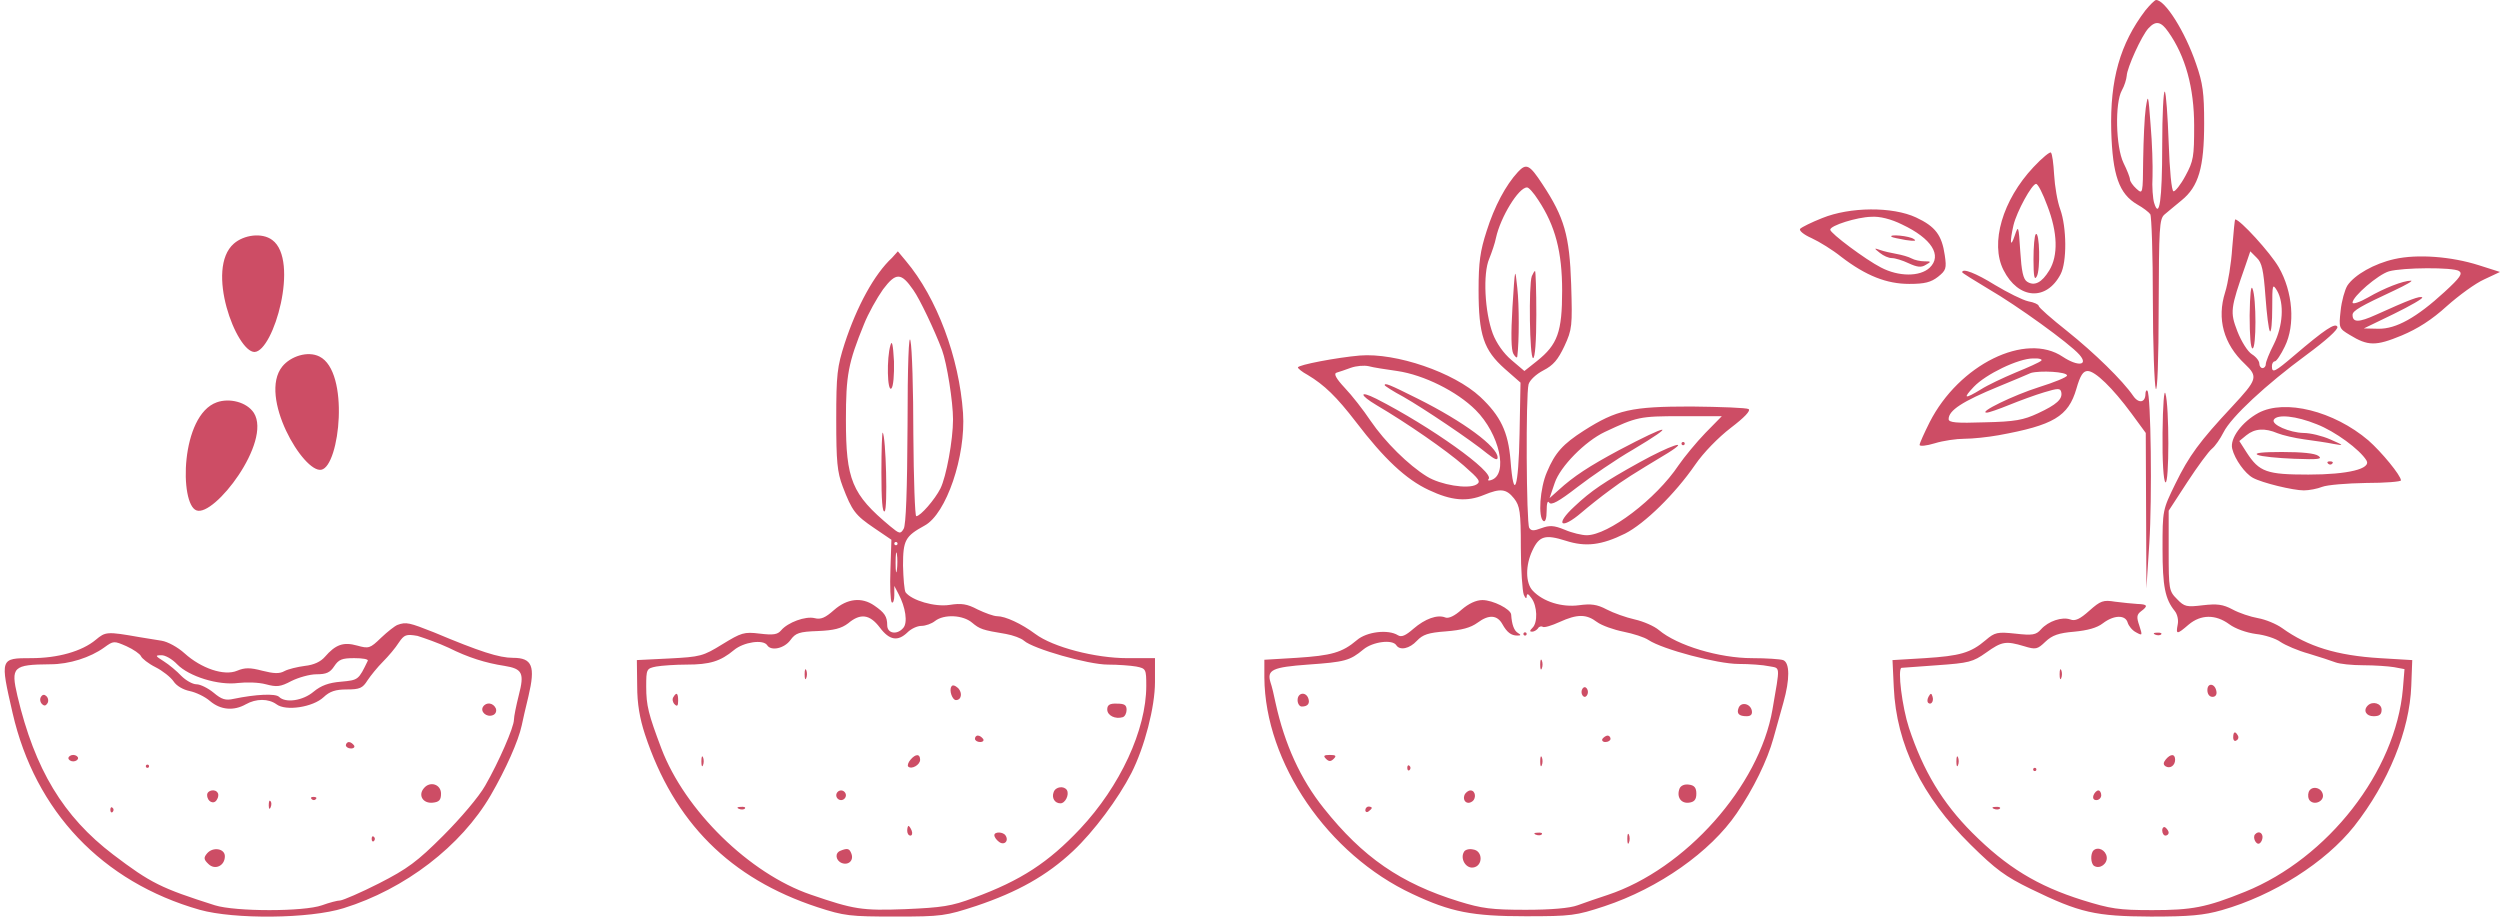 <?xml version="1.0" encoding="UTF-8" standalone="no"?><svg xmlns="http://www.w3.org/2000/svg" xmlns:xlink="http://www.w3.org/1999/xlink" fill="#cd4d65" height="285" preserveAspectRatio="xMidYMid meet" version="1" viewBox="-1.5 0.0 774.9 285.0" width="774.9" zoomAndPan="magnify"><g id="change1_1"><path d="M11.2,216c-0.4,0.6-0.3,1.6,0.3,2.2c0.7,0.7,1.2,0.6,1.7-0.2c0.4-0.6,0.3-1.6-0.3-2.2C12.3,215.2,11.7,215.2,11.2,216 M19.7,235c0,0.5,0.7,1,1.5,1s1.5-0.5,1.5-1s-0.7-1-1.5-1S19.7,234.5,19.7,235 M663.5,3.2c-7.9,10.4-11,21.5-10.6,37.3 c0.4,13.8,2.4,19.6,8.1,22.9c1.8,1,3.6,2.4,4,3s0.8,12.6,0.8,26.6s0.5,26.4,0.9,27.5c0.5,1.2,0.9-9.1,0.9-25.2 c0.1-24.7,0.2-27.4,1.8-28.8c1-0.8,3.3-2.8,5.3-4.4c5.3-4.3,7-10.2,7-23.9c0-9.4-0.4-12.4-2.5-18.4C675.8,9.8,669.6,0,666.8,0 C666.4,0,664.9,1.5,663.5,3.2 M670.6,9.9c5.3,7.5,8,17.3,8,29.1c0,9.6-0.2,10.9-2.7,15.5c-1.5,2.8-3.2,4.9-3.7,4.8 c-0.6-0.1-1.2-6.5-1.5-15.2c-0.3-8.2-0.8-15.3-1.2-15.7s-0.8,7.1-0.8,16.7c0,17-0.9,23-2.5,17.8c-0.4-1.3-0.7-5-0.5-8.2 c0.1-3.2-0.1-10.4-0.6-16c-0.7-9.5-0.8-9.8-1.5-5.2c-0.4,2.8-0.7,9.9-0.8,15.9c-0.1,10.8-0.1,10.9-2.1,9.1c-1.1-1-2-2.3-2-2.9 s-0.9-2.9-2-5.1c-2.4-5-2.7-18.6-0.5-22.5c0.8-1.4,1.4-3.4,1.5-4.5c0.1-2.5,4.6-12.4,6.7-14.7C666.7,6.3,668.3,6.6,670.6,9.9 M628.8,51.8c-9.6,10.2-13.5,23.6-9.3,31.9c4.6,9.1,13.3,9.7,17.7,1.3c2-3.8,1.9-14.5-0.1-20.1c-0.9-2.4-1.7-7.2-1.9-10.7 s-0.6-6.6-1-6.9C634,46.9,631.5,48.9,628.8,51.8 M469,53.3c-3.8,4.1-7.3,10.7-9.7,18.3c-2,6.2-2.5,9.6-2.5,18.3 c0,14,1.6,18.6,8.1,24.4l4.9,4.3l-0.3,15.9c-0.3,16.9-1.8,21.3-2.8,8.2c-0.7-8.8-3.1-13.8-9.4-19.7c-8.2-7.6-26.1-13.7-37.3-12.8 c-7,0.6-19.2,2.9-19.2,3.7c0,0.3,1.3,1.4,3,2.3c5.2,3.1,9,6.8,15,14.6c8.7,11.4,15.5,17.8,22.6,21.1c7,3.3,11.8,3.7,17.1,1.5 c5.1-2.1,6.9-1.9,9.3,1.1c1.8,2.3,2.1,4.1,2.1,15.2c0,6.9,0.5,13.5,0.9,14.6c0.5,1.2,0.9,1.4,0.9,0.6c0.1-1.1,0.5-0.9,1.5,0.5 c1.8,2.4,2,7.6,0.3,9.2c-0.9,0.9-0.9,1.2-0.1,1.2c0.6,0,1.4-0.5,1.8-1c0.3-0.6,1-0.8,1.5-0.5s2.8-0.4,5.2-1.5 c5.5-2.5,8.3-2.5,11.6,0c1.5,1.1,5.2,2.4,8.2,3s6.5,1.7,7.8,2.6c4.4,2.9,21.4,7.4,27.9,7.4c3.4,0,7.6,0.3,9.4,0.7 c3.6,0.7,3.5-0.6,1.1,13.4c-4.1,23.8-27,49.5-51.1,57.5c-3,1-7.2,2.4-9.3,3.2c-2.4,0.9-8.2,1.4-16.1,1.4c-10.5,0-13.6-0.4-20.7-2.6 c-18.1-5.6-29.8-13.7-41.9-28.9c-7.2-9-12.1-19.8-14.9-32.5c-0.5-2.5-1.2-5.4-1.6-6.5c-1.2-3.9,0.7-4.7,11.6-5.5 c11.4-0.8,13-1.2,17.2-4.7c2.9-2.4,9-3.2,10.2-1.3c1.1,1.7,4.1,1.1,6.4-1.4c1.8-1.9,3.5-2.5,9-2.9c4.9-0.4,7.6-1.1,9.8-2.7 c3.5-2.6,6.1-2.4,7.7,0.5c1.4,2.5,2.7,3.5,4.6,3.5c1.2,0,1.2-0.2,0.2-0.8c-1.2-0.7-1.9-2.6-2.1-5.7c-0.1-1.7-5.7-4.5-8.9-4.5 c-2,0-4.3,1.1-6.5,3c-2.1,1.9-4,2.8-5,2.4c-2.5-1-6.3,0.4-9.9,3.5c-2.4,2.1-3.7,2.7-4.8,2c-3-1.9-9.7-1.1-12.7,1.5 c-4.6,3.9-7.9,4.8-18.7,5.5l-10,0.6v5.5c0.2,26.4,19.7,54.9,45.9,67.1c11.9,5.6,18.5,6.9,35.1,6.9c14.2,0,15.6-0.2,24.4-3.1 c16.9-5.6,32.9-16.9,41-28.8c5.2-7.6,9.5-16.4,11.4-23.3c0.9-3.2,2.3-8.2,3.1-11.1c2-7.1,2-12.3-0.1-13.1c-0.9-0.3-5.2-0.6-9.6-0.6 c-10.2,0-23.2-3.9-28.9-8.7c-1.4-1.2-4.8-2.7-7.5-3.3s-6.6-2-8.7-3.1c-3-1.6-4.9-1.8-8.6-1.3c-5.3,0.7-11.1-1.1-14.3-4.5 c-2.3-2.4-2.3-7.9-0.1-12.5c2.1-4.5,4-5,10.3-3c6.2,2,11.1,1.4,18.4-2.2c6.1-3.1,15.5-12.3,21.7-21.3c2.6-3.8,7.2-8.5,11.1-11.5 c4.2-3.2,6.2-5.3,5.5-5.8c-0.6-0.4-8.6-0.7-17.8-0.8c-18.5,0-23.1,1-33.3,7.5c-6.4,4.1-8.9,6.8-11.4,12.8c-2.2,5-2.8,14.1-1.1,15.2 c0.6,0.4,1-0.9,1-3.2s0.3-3.3,0.8-2.5c0.6,0.9,2.9-0.3,8.7-4.8c4.3-3.3,12-8.6,17.2-11.6c14.1-8.4,11.5-8.2-4.4,0.2 c-9.1,4.9-13.9,8-18.6,12.3l-2.8,2.5l1.6-4.7c1.7-5.1,9.4-12.9,15.5-15.8c10-4.7,10.8-4.9,23.6-4.9h12.7l-5.1,5.2 c-2.8,2.9-6.5,7.4-8.3,10c-7,10.5-21.8,21.7-28.5,21.7c-1.4,0-4.5-0.7-6.8-1.7c-3.4-1.4-4.7-1.4-7.2-0.5c-2.4,0.9-3.2,0.9-3.8-0.1 c-0.9-1.5-1.1-41.2-0.2-44.5c0.4-1.3,2.3-3.1,4.6-4.3c3.1-1.6,4.5-3.3,6.5-7.5c2.4-5.2,2.5-6.2,2.1-19.2c-0.5-15.1-2.1-20.7-8.9-31 C472.6,51,471.6,50.5,469,53.3 M633.1,63.8c3.2,8.3,3.4,15.4,0.6,20c-2.3,3.8-4.6,5-6.9,3.5c-1.2-0.8-1.7-3.2-2.1-9.4 c-0.5-8-0.6-8.2-1.7-4.9c-1.4,4.2-1.6,2-0.4-3.2c1-4.2,5.7-12.8,7-12.8C630.2,57,631.7,60,633.1,63.8 M475.3,62 c5.3,8,7.4,16.1,7.4,28.1c0,12.8-1.4,16.7-7.8,21.8L471,115l-4-3.4c-2.5-2.1-4.7-5.3-5.8-8.2c-2.5-6.7-3.1-18.6-1.1-23.2 c0.8-2,1.8-4.9,2.1-6.5c1.4-6.4,7-15.6,9.6-15.6C472.3,58,473.9,59.8,475.3,62 M563.3,67.6c-3.3,1.3-6.3,2.8-6.8,3.3s1,1.8,3.5,2.9 c2.4,1.1,6.6,3.7,9.2,5.8c7.7,5.9,14.1,8.4,21.1,8.4c4.8,0,6.7-0.5,8.9-2.2c2.5-2,2.7-2.6,2.1-6.7c-0.9-6.2-2.9-8.9-8.9-11.7 C585.1,64,571.9,64.1,563.3,67.6 M588.1,69.6c9.1,4.3,12.5,9.6,8.5,13.4c-3,2.8-9.6,2.8-15.1-0.1c-4.7-2.4-15.7-10.6-15.7-11.7 c0-1.3,8.3-3.9,12.7-4C581.1,67,584.7,67.9,588.1,69.6 M690.4,76.8c-0.3,4.8-1.3,11-2.2,13.8c-2.6,8.2-0.5,16,6.1,22.2 c4.2,4,3.9,4.8-4,13.3c-10,10.7-13.3,15.2-17.5,23.8c-4,8.2-4,8.2-4,20.2c0,11.7,0.8,15.6,3.8,19.3c0.8,1,1.2,2.8,0.9,4.2 c-0.6,3.1-0.3,3.2,3.4,0c3.8-3.2,8.4-3.2,12.6-0.1c1.9,1.4,5.3,2.6,8.2,3c2.8,0.3,6.2,1.4,7.7,2.5c1.5,1,5.4,2.7,8.7,3.6 c3.3,1,7,2.2,8.3,2.7s5.1,0.9,8.6,0.9s7.8,0.3,9.6,0.6l3.2,0.6l-0.5,6.1c-2.2,25.6-23.2,52.5-48.9,62.9c-12.1,4.9-16.5,5.7-28.8,5.7 c-10.4,0-12.9-0.4-21.6-3.1c-14-4.4-23.5-10.2-34.2-20.9c-9.2-9.2-15.2-19.2-19.6-32.5c-2.1-6.4-3.6-18.3-2.3-18.6 c0.1,0,5.1-0.4,11-0.8c9.9-0.7,11.1-1,15.2-3.9c4.9-3.5,6.1-3.7,11.8-2c3.6,1.1,4.1,1,6.6-1.4c2.1-2,4.1-2.7,8.9-3.1 c4.2-0.4,7.1-1.2,8.9-2.6c3.4-2.6,7-2.7,7.7-0.2c0.3,1,1.4,2.4,2.6,3c2,1.1,2,1,1-2.1c-0.9-2.6-0.8-3.4,0.5-4.4 c2.3-1.7,2.1-2.2-1.1-2.3c-1.5-0.1-4.6-0.4-6.9-0.7c-3.7-0.6-4.5-0.3-8,2.8c-2.9,2.6-4.4,3.3-5.9,2.7c-2.5-0.9-6.8,0.5-9.1,3.1 c-1.5,1.7-2.6,1.9-7.9,1.3c-5.6-0.6-6.4-0.4-9.2,2c-4.7,4-8,4.9-18.9,5.6l-10,0.6l0.4,8.5c0.8,17.6,8.7,33.8,23.8,48.7 c7.8,7.7,10.8,9.9,18.6,13.7c15.4,7.5,20.1,8.5,37.3,8.6c12,0,16.4-0.4,22-2c16.1-4.6,32.1-14.8,41-26 c10.6-13.5,17.2-29.7,17.7-43.5l0.3-8l-10-0.6c-13.3-0.8-22.4-3.6-30.3-9.3c-1.8-1.3-5.2-2.7-7.5-3.1c-2.3-0.4-5.9-1.6-7.9-2.7 c-3-1.6-4.8-1.8-9.2-1.3c-5,0.6-5.7,0.5-8-1.9c-2.5-2.5-2.6-3-2.6-15v-12.4l5.8-8.9c3.2-4.9,6.6-9.5,7.6-10.3s2.6-3.1,3.6-5.1 c2.4-4.8,13.2-14.8,25.7-24c6.1-4.5,9.9-7.9,9.6-8.7c-0.6-1.4-3.9,0.8-13.4,8.9c-6,5.1-6.9,5.6-6.9,3.3c0-0.8,0.4-1.5,0.9-1.5 s1.9-2.1,3.1-4.6c3.3-6.7,2.5-17-1.9-24.6c-2.6-4.5-12-14.8-13.5-14.8C691.2,68,690.8,71.9,690.4,76.8 M629.5,72.6 c-0.4,0.4-0.7,3.9-0.7,7.8c0,5.3,0.3,6.6,1,5.3C631,83.8,630.7,71.4,629.5,72.6 M584.8,73.4c0.2,0.2,2.2,0.6,4.4,1 c2.7,0.4,3.5,0.3,2.5-0.3C590.4,73.1,583.8,72.5,584.8,73.4 M581.2,78.4c1.1,0.9,2.7,1.6,3.7,1.6s3.3,0.7,5.2,1.6 c2.6,1.2,3.9,1.4,5.3,0.5c1.8-1,1.7-1.1-0.4-1.1c-1.3,0-3.1-0.4-4-0.9s-3-1.1-4.7-1.4s-3.9-0.8-5-1.2 C579.3,76.8,579.3,76.9,581.2,78.4 M275,79.9c-5.5,5.1-10.9,15-14.7,26.6c-2.3,7.2-2.6,9.5-2.6,23.5c0,13.1,0.3,16.3,2,20.8 c2.9,7.6,3.9,8.9,9.8,12.9l5.3,3.6l-0.3,9.3c-0.2,5.1,0,9.7,0.4,10.1c0.4,0.4,0.8-0.6,0.8-2.2v-2.9l1.3,2.5 c2.2,4.1,2.9,8.9,1.5,10.5c-1.9,2.3-5,1.8-5-0.8c0-2.7-0.8-3.9-4-6.1c-3.9-2.7-8.4-2.2-12.5,1.4c-2.7,2.4-4.1,3-6,2.5 c-2.8-0.7-8.3,1.3-10.4,3.8c-1.1,1.3-2.4,1.5-6.6,1c-4.9-0.6-5.7-0.3-11.6,3.3c-6,3.7-6.8,3.9-16.4,4.4l-10.1,0.5l0.1,8 c0,5.6,0.8,10.1,2.4,15c9,27.3,26.4,44.7,53.5,53.6c8.3,2.7,10,2.9,24.1,2.9c14.5,0,15.6-0.2,25.1-3.3c12.8-4.3,21.9-9.4,30-17 c6.4-6,14-16.2,18.1-24.2c4.1-8.1,7.3-20.5,7.3-28.2V204h-8.6c-9.9,0-23-3.4-28.5-7.5c-4.3-3.2-9.3-5.5-11.8-5.5 c-1.1,0-3.8-1-6.1-2.1c-3.2-1.7-5-2-8.7-1.4c-4.6,0.7-11.7-1.4-13.6-3.9c-0.4-0.6-0.7-4.3-0.8-8.3c0-7.9,0.7-9.1,6.7-12.4 c6.7-3.6,12.8-21.5,11.9-34.9c-1.2-17.2-8.1-35.7-17.7-47.1l-2.5-3L275,79.9 M700.7,91.9c0.4,5.5,1,10.4,1.4,10.8s0.7-2.9,0.7-7.2 c0-7.4,0.1-7.7,1.5-5.4c2.3,4,1.8,11-1,16.6c-1.4,2.7-2.5,5.5-2.5,6.2s-0.5,1.2-1,1.2s-1-0.6-1-1.4s-1-2.1-2.3-2.9s-3.3-4-4.5-7.1 c-2.3-6-2.2-7,2.5-20.4l1.5-4.4l2,2C699.6,81.4,700.1,83.7,700.7,91.9 M740.7,80.3c-6.3,1.4-12.4,4.9-14.6,8.2 c-0.8,1.3-1.8,4.8-2.1,7.8c-0.6,5.4-0.5,5.5,2.8,7.5c5.7,3.5,8.1,3.5,16.1,0.2c5-2.1,9.4-4.9,14-9.1c3.7-3.3,8.9-7.1,11.6-8.3 l4.9-2.3l-6.6-2.1C758.3,79.5,747.8,78.7,740.7,80.3 M467.3,95.2c-0.5,8.5-0.4,13.3,0.3,14.5c0.6,1,1.1,1.4,1.2,0.8 c0.6-4.8,0.6-15.9,0-21.3C468.1,82.6,468.1,82.7,467.3,95.2 M760.7,84c1.2,0.8,0.4,2-4.5,6.5c-8.6,7.9-15,11.5-20.5,11.4l-4.5-0.1 l9.3-4.5c5.1-2.5,9.1-4.8,8.8-5.1c-0.6-0.6-4,0.7-14.4,5.4c-5.3,2.4-7.2,2.4-7.2,0c0-1.3,2.5-2.7,13-7.6c3.6-1.7,5.9-3,5.1-3 c-2.4,0-8.3,2.3-13.3,5.2c-2.6,1.5-4.8,2.2-4.8,1.6c0-1.9,7.9-8.7,11.3-9.7C743.3,82.9,758.8,82.8,760.7,84 M473.3,85.6 c-1,2.7-0.7,25.4,0.4,25.4c0.6,0,1-5.2,1-13.5c0-7.4-0.2-13.5-0.4-13.5S473.7,84.7,473.3,85.6 M606.7,84.4c0,0.2,3.7,2.5,8.2,5.2 c8.8,5.1,25,16.8,28.1,20.3c3,3.4-0.4,3.8-5.1,0.7c-11.5-7.8-32.2,2.4-41.3,20.3c-1.7,3.4-3.1,6.5-3.1,7s2.1,0.3,4.7-0.5 s6.7-1.4,9.2-1.4s7.3-0.5,10.6-1.1c17-3.1,21.6-5.8,24.1-14.4c1.2-4.2,2.1-5.5,3.5-5.5c2.3,0,7.7,5.2,13.6,13.2l4.4,6l0.1,24.1 l0.1,24.1l0.9-14c0.9-13.9,0.5-46.2-0.6-47.3c-0.3-0.3-0.6,0.2-0.6,1c0,2.7-2.1,3.1-3.8,0.6c-3.3-4.8-12-13.3-20.5-20.1 c-4.8-3.8-8.8-7.3-8.8-7.8c0-0.4-1.4-1.1-3.2-1.4c-1.8-0.4-6.4-2.7-10.4-5.1C611,84.7,606.7,83,606.7,84.4 M281.6,89.9 c2,2.8,6.6,12.5,8.9,18.6c1.5,4.1,3.4,16,3.4,21.5c0,6.4-2.1,17.8-3.9,21.4c-1.7,3.4-6.2,8.6-7.5,8.6c-0.4,0-0.8-11.4-0.9-25.2 c0-13.9-0.4-27.1-0.9-29.2c-0.5-2.5-0.9,7.4-0.9,26.3c-0.1,20.2-0.5,30.9-1.2,32c-1,1.7-1.3,1.6-4.2-0.8 c-11.9-9.9-13.7-14.4-13.7-33c0-13.8,0.7-17.6,5.6-29.6c1.3-3.3,4-8.1,5.9-10.8C276.2,84.4,277.8,84.4,281.6,89.9 M695.8,97.8 c0,6.2,0.3,10.2,0.9,10.2c1.2,0,1.2-15.6,0-18.5C696.2,88.2,695.9,91.1,695.8,97.8 M274.5,107c-1.2,4-1,14.6,0.3,13.4 c0.6-0.6,0.9-4.2,0.8-8.4C275.3,106.8,275,105.3,274.5,107 M631.2,111.8c-0.5,0.5-4.1,2.1-8,3.7c-3.8,1.6-8.7,3.9-10.7,5.2 c-5.1,3.1-5.7,2.9-2.2-0.8c3.7-3.9,13.8-8.8,18.4-8.8C630.6,111,631.7,111.4,631.2,111.8 M431.6,115c8.2,1.2,18.5,6.3,24.3,12.1 c7.4,7.4,10.2,20,4.8,21.7c-0.8,0.3-1.2,0.1-0.8-0.3c2-2.1-18.1-16.4-34.8-24.9c-5.4-2.7-5.3-1.2,0.1,2c9.5,5.6,21.5,13.9,27,18.7 c4.9,4.3,5.4,5,3.9,5.9c-2.6,1.5-11.1,0.1-15.3-2.5c-5.7-3.5-13-10.7-17.5-17.3c-2.2-3.3-5.8-7.9-8-10.2c-2.7-2.9-3.5-4.4-2.5-4.7 c0.8-0.2,2.7-0.9,4.4-1.5s4.1-0.8,5.5-0.5C424.1,113.9,428.1,114.5,431.6,115 M639.2,116.4c0,0.5-3.9,2.1-8.7,3.6 c-7.9,2.5-19,7.9-16.2,7.9c0.7,0,3.8-1.1,7-2.4s8.1-3.1,10.8-3.9c4.3-1.3,5-1.3,5.3-0.1c0.5,2.2-1.4,3.9-7.2,6.6 c-4.5,2.1-7.1,2.6-16.5,2.8c-8.8,0.3-11.2,0.1-11.2-1c0-2.7,4.3-5.5,15.5-10.1c4.4-1.8,8.9-3.7,10-4.2 C630.8,114.8,639.2,115.2,639.2,116.4 M427.7,119.4c0,0.2,2.6,1.9,5.8,3.6c6.3,3.6,20.9,13.4,26,17.6c2.3,1.8,3.2,2.2,3.2,1.2 c0-3.3-10.5-11.1-24.7-18.2C429,119.1,427.7,118.6,427.7,119.4 M668.8,134.2c-0.1,8.8,0.3,14.9,0.9,15.3c1.2,0.7,1.2-23.7,0-27.5 C669.3,120.5,668.9,125.3,668.8,134.2 M698.5,128c-5.1,2.8-8.9,7.9-8.1,11.1c0.8,3.3,4,7.7,6.4,9c2.9,1.6,12.5,3.9,15.8,3.9 c1.6,0,4.2-0.5,5.7-1.1s7.7-1.1,13.6-1.2c5.9,0,10.8-0.4,10.8-0.8c0-1.5-6-8.8-10.1-12.4C721.9,127.4,706.7,123.6,698.5,128 M716.6,131.5c5.7,2.2,13.3,7.8,15.4,11.2c1.6,2.6-5.7,4.4-18,4.4c-12.9,0-15.2-0.8-19.1-6.8l-2.3-3.6l2.2-1.8 c2.6-2.1,5.7-2.3,9.7-0.6c1.5,0.6,5.3,1.5,8.3,1.9s7.1,1,9,1.4c3.4,0.6,3.3,0.5-1-1.4c-2.5-1.1-6.2-2-8.3-2 c-4.3-0.1-10.1-2.6-9.2-4.1C704.3,128.3,710.2,128.9,716.6,131.5 M271.7,146.4c0,8.6,0.3,12.5,1,12.1c1-0.6,0.4-23.4-0.6-24.4 C271.9,133.9,271.7,139.4,271.7,146.4 M519.7,137.5c0,0.3,0.2,0.5,0.5,0.5s0.5-0.2,0.5-0.5s-0.2-0.5-0.5-0.5 S519.7,137.2,519.7,137.5 M506.7,143.3c-11,6.1-15,8.8-20.2,13.7c-6.2,5.7-4.2,7.4,2.3,1.8c2.1-1.8,6-4.9,8.6-6.8 c4.4-3.3,7-4.9,18.1-11.6C523,135.7,515.9,138.2,506.7,143.3 M698.3,141c1.1,0.5,6.2,1,11.3,1.2c7.6,0.3,8.9,0.1,7.5-0.9 c-1.1-0.8-5.1-1.2-11.3-1.2C699.7,140.1,697,140.4,698.3,141 M720.1,143.7c0.4,0.4,1,0.4,1.3,0c0.4-0.4,0.1-0.7-0.7-0.7 S719.7,143.3,720.1,143.7 M276.7,168.5c0,0.3-0.2,0.5-0.5,0.5s-0.5-0.2-0.5-0.5s0.2-0.5,0.5-0.5S276.7,168.2,276.7,168.5 M276.5,176.7c-0.2,1.5-0.4,0.5-0.4-2.2c0-2.8,0.2-4,0.4-2.8C276.7,173,276.7,175.2,276.5,176.7 M271.2,194.5c3,4,5.6,4.4,8.6,1.5 c1.1-1.1,3-2,4.3-2s3.2-0.7,4.2-1.5c2.8-2.2,8.7-1.9,11.5,0.5c2.4,2,3.2,2.3,10.5,3.5c2.2,0.4,4.7,1.3,5.6,2.1 c2.8,2.5,19.9,7.4,26,7.4c3.1,0,7.1,0.3,8.8,0.6c3,0.6,3.1,0.8,3.1,6c0,13.6-8.1,31.1-20.5,44.3c-9.8,10.4-18.3,16-33,21.4 c-6.9,2.6-9.8,3-21.2,3.5c-13.5,0.5-15.9,0.1-29.3-4.5c-19-6.5-39-26.1-46.3-45.3c-4-10.6-4.7-13.3-4.7-19.2c0-5.4,0.1-5.6,3.1-6.2 c1.7-0.3,6-0.6,9.4-0.6c7.2,0,10.5-1,14.7-4.5c3-2.5,9.1-3.4,10.3-1.5s5.3,1,7.2-1.6c1.6-2.2,2.7-2.6,8.5-2.8c5-0.2,7.3-0.8,9.4-2.4 C265.2,190,268.1,190.4,271.2,194.5 M121.7,193.7c-0.8,0.3-3.1,2.1-5.1,4c-3.4,3.3-3.8,3.4-7.4,2.4c-4.3-1.2-6.7-0.3-10,3.5 c-1.3,1.5-3.4,2.5-6.2,2.8c-2.3,0.3-5.2,1-6.3,1.6c-1.6,0.9-3.3,0.8-6.9-0.1c-3.8-1-5.4-1-7.8,0c-4,1.7-11.1-0.7-16.3-5.4 c-2.1-1.9-5.2-3.6-7.1-3.9c-1.8-0.3-4.9-0.8-6.8-1.1c-10.2-1.8-10.6-1.7-13.6,0.8c-4.3,3.6-11.8,5.7-20,5.7c-9.7,0-9.7,0-5.8,17 c7,30.5,27.8,52.4,58,61c10.7,3,34.1,2.8,44.6-0.5c19-5.9,36.4-19.2,45.6-35c4.7-8.1,8.6-16.9,9.6-21.6c0.3-1.4,1.2-5.5,2.1-9.1 c2.2-9.3,1.2-11.9-4.8-11.9c-4.3,0-10.2-1.9-24.5-7.9C125.4,193,124.4,192.7,121.7,193.7 M470.7,196.5c0,0.3,0.2,0.5,0.5,0.5 s0.5-0.2,0.5-0.5s-0.2-0.5-0.5-0.5S470.7,196.2,470.7,196.5 M666.5,196.7c0.7,0.3,1.6,0.3,1.9-0.1c0.3-0.3-0.3-0.6-1.3-0.5 C666,196.1,665.8,196.4,666.5,196.7 M137.6,200.8c6,3,11.4,4.7,17.3,5.6c5.5,0.9,6.2,2.2,4.4,9.1c-0.8,3.2-1.5,6.6-1.5,7.6 c0,2.3-4.7,13.1-8.9,20.4c-1.9,3.4-7.7,10.2-13,15.5c-8.1,8.1-11.1,10.3-19.9,14.8c-5.7,2.9-11.1,5.2-12,5.3c-0.9,0-3.5,0.7-5.7,1.5 c-5.6,2-26.8,2-33.2,0c-16.7-5.3-19.9-6.9-31.5-15.7c-15.5-11.8-24.3-26.4-29.7-49.2c-2.1-9-1.4-9.7,10.2-9.8 c5.9,0,12.4-2.1,16.7-5.2c2.9-2.1,3-2.1,6.9-0.4c2.2,1,4.2,2.4,4.5,3.1c0.3,0.7,2.3,2.3,4.5,3.4c2.2,1.1,4.7,3.1,5.6,4.4 c0.9,1.4,3,2.6,5,3c1.9,0.4,4.7,1.7,6.3,3.1c3.3,2.8,7.4,3.1,11.1,1c3.2-1.8,7-1.8,9.5,0c2.9,2.2,11.3,0.9,14.6-2.2 c1.9-1.8,3.7-2.4,7.2-2.4c4,0,4.9-0.4,6.4-2.8c1-1.5,3.1-4.1,4.8-5.8s3.9-4.3,4.9-5.9c1.7-2.5,2.3-2.7,5.8-2.1 C130.1,197.8,134.4,199.3,137.6,200.8 M53.4,205.9c3.7,3.8,12.8,6.6,18.9,5.8c2.6-0.3,6.4-0.2,8.6,0.4c3.4,0.9,4.5,0.8,7.9-1 c2.2-1.1,5.7-2.1,7.8-2.1c3,0,4.2-0.5,5.5-2.5c1.4-2.1,2.4-2.5,6.2-2.5c2.5,0,4.4,0.3,4.2,0.8c-2.9,6-2.9,6-8.3,6.5 c-3.8,0.3-6.2,1.2-8.5,3.1C92.4,217.2,87,218,85,216c-1.1-1.1-7.2-0.8-14,0.6c-2.6,0.6-3.8,0.2-6.3-1.9c-1.7-1.4-4.1-2.6-5.3-2.6 s-3.3-1.2-4.7-2.6c-1.3-1.4-3.8-3.5-5.4-4.5c-2.7-1.7-2.8-1.9-0.8-1.9C49.6,203,51.9,204.3,53.4,205.9 M475.9,206 c0,1.4,0.2,1.9,0.5,1.2s0.3-1.8,0-2.5C476.1,204.1,475.9,204.6,475.9,206 M247.9,209c0,1.4,0.2,1.9,0.5,1.2s0.3-1.8,0-2.5 C248.1,207.1,247.9,207.6,247.9,209 M636.9,209c0,1.4,0.2,1.9,0.5,1.2s0.3-1.8,0-2.5C637.1,207.1,636.9,207.6,636.9,209 M293.4,212.8c-0.8,1.2,0.3,4.2,1.4,4.2c1.7,0,2.1-2.2,0.7-3.7C294.5,212.4,293.7,212.2,293.4,212.8 M682.7,213.9 c0,1.2,0.6,2.1,1.6,2.1c0.9,0,1.4-0.7,1.2-1.7C685.1,211.8,682.7,211.5,682.7,213.9 M488.7,214.5c0,0.8,0.5,1.5,1,1.5s1-0.7,1-1.5 s-0.5-1.5-1-1.5S488.7,213.7,488.7,214.5 M207.2,216.1c-0.4,0.6-0.2,1.6,0.4,2.2c0.8,0.8,1.1,0.5,1.1-1.1 C208.7,214.8,208.2,214.4,207.2,216.1 M400.7,217c0,1.1,0.6,2,1.3,2c1.9,0,2.6-1,2-2.6C403.2,214.3,400.7,214.7,400.7,217 M596.3,215.9c-0.4,0.7-0.5,1.5-0.2,1.9c0.9,0.9,1.9-0.4,1.4-1.9C597.2,214.8,596.9,214.8,596.3,215.9 M148.2,219.1 c-0.9,1.5,1.1,3.3,3,2.6c0.9-0.3,1.3-1.2,1-2.1C151.4,217.8,149.2,217.5,148.2,219.1 M341.7,219.9c0,1.9,2.5,3.1,4.8,2.4 c0.7-0.2,1.2-1.3,1.2-2.3c0-1.5-0.7-1.9-3-1.9C342.5,218,341.7,218.5,341.7,219.9 M537.4,219.4c-0.7,1.8,0.1,2.6,2.5,2.6 c1.3,0,1.8-0.6,1.6-1.7C541.1,218.1,538.2,217.4,537.4,219.4 M732.4,218.7c-1.5,1.5-0.5,3.3,1.8,3.3c1.8,0,2.5-0.5,2.5-2 C736.7,218,733.9,217.2,732.4,218.7 M690.7,228.6c0,0.9,0.5,1.3,1,0.9c0.6-0.3,0.8-1,0.4-1.6C691.3,226.5,690.7,226.8,690.7,228.6 M300.7,229c0,0.5,0.7,1,1.6,1s1.3-0.5,0.9-1s-1-1-1.6-1S300.7,228.5,300.7,229 M495.2,229c-0.3,0.5,0.1,1,0.9,1 c0.9,0,1.6-0.5,1.6-1s-0.4-1-0.9-1S495.6,228.5,495.2,229 M105.7,231c0,0.5,0.7,1,1.6,1s1.3-0.5,0.9-1s-1-1-1.6-1 C106.2,230,105.7,230.5,105.7,231 M215.9,236c0,1.4,0.2,1.9,0.5,1.2s0.3-1.8,0-2.5C216.1,234.1,215.9,234.6,215.9,236 M280.7,235.5 c-0.7,0.8-1,1.8-0.7,2.1c1,1,3.7-0.5,3.7-2.1C283.7,233.6,282.3,233.6,280.7,235.5 M409.5,235.2c0.9,0.9,1.5,0.9,2.4,0 s0.7-1.2-1.2-1.2S408.6,234.3,409.5,235.2 M475.9,236c0,1.4,0.2,1.9,0.5,1.2s0.3-1.8,0-2.5C476.1,234.1,475.9,234.6,475.9,236 M604.9,236c0,1.4,0.2,1.9,0.5,1.2s0.3-1.8,0-2.5C605.1,234.1,604.9,234.6,604.9,236 M669.8,235.4c-0.8,1-0.8,1.6-0.1,2.1 c1.4,0.9,3-0.2,3-2C672.7,233.6,671.3,233.6,669.8,235.4 M43.7,237.5c0,0.3,0.2,0.5,0.5,0.5s0.5-0.2,0.5-0.5s-0.2-0.5-0.5-0.5 S43.7,237.2,43.7,237.5 M434.7,238c0,0.7,0.3,1,0.7,0.7c0.4-0.4,0.4-1,0-1.3C435,237,434.7,237.3,434.7,238 M628.7,238.5 c0,0.3,0.2,0.5,0.5,0.5s0.5-0.2,0.5-0.5s-0.2-0.5-0.5-0.5S628.7,238.2,628.7,238.5 M129.9,244.3c-1.9,2.2-0.3,4.8,2.7,4.5 c2-0.2,2.6-0.8,2.6-2.8C135.2,243.1,131.8,242,129.9,244.3 M519.1,244.4c-1,2.6,0.4,4.7,2.9,4.4c1.7-0.2,2.3-1,2.3-2.8 s-0.6-2.6-2.3-2.8C520.6,243,519.5,243.5,519.1,244.4 M325.1,245.5c-0.7,1.8,0.3,3.5,2.1,3.5c1.5,0,2.8-2.7,2-4.1 C328.3,243.5,325.7,243.8,325.1,245.5 M714.1,245.5c-0.3,0.9-0.2,2.1,0.4,2.7c1.5,1.5,4.4,0.1,4-1.9 C718.1,244,714.9,243.4,714.1,245.5 M62.7,246.4c0,2.1,2.1,3.1,3,1.5c0.5-0.7,0.6-1.7,0.3-2.1C65.3,244.4,62.7,244.9,62.7,246.4 M257.7,246.5c0,0.8,0.7,1.5,1.5,1.5s1.5-0.7,1.5-1.5s-0.7-1.5-1.5-1.5S257.7,245.7,257.7,246.5 M452.4,246.5c-0.6,1.7,0.8,3,2.3,2 c1.5-0.9,1.2-3.5-0.4-3.5C453.6,245,452.7,245.7,452.4,246.5 M647.4,246.5c-0.3,0.9,0,1.5,0.9,1.5c0.8,0,1.5-0.7,1.5-1.5 s-0.4-1.5-0.9-1.5S647.7,245.7,647.4,246.5 M95.1,247.7c0.4,0.4,1,0.4,1.3,0c0.4-0.4,0.1-0.7-0.7-0.7S94.7,247.3,95.1,247.7 M81.8,249.6c0,1.2,0.3,1.4,0.6,0.6c0.3-0.7,0.3-1.6-0.1-1.9C82,247.9,81.8,248.5,81.8,249.6 M32.7,251c0,0.7,0.3,1,0.7,0.7 c0.4-0.4,0.4-1,0-1.3C33,250,32.7,250.3,32.7,251 M227.5,250.7c0.7,0.3,1.6,0.3,1.9-0.1s-0.3-0.6-1.3-0.5 C227,250.1,226.8,250.4,227.5,250.7 M421.7,251.1c0,0.6,0.5,0.8,1,0.4s1-0.8,1-1.1c0-0.2-0.5-0.4-1-0.4S421.7,250.5,421.7,251.1 M616.5,250.7c0.7,0.3,1.6,0.3,1.9-0.1c0.3-0.3-0.3-0.6-1.3-0.5C616,250.1,615.8,250.4,616.5,250.7 M279.7,257.5 c0,0.8,0.4,1.5,1,1.5c0.5,0,0.7-0.7,0.4-1.5c-0.3-0.8-0.8-1.5-1-1.5S279.7,256.7,279.7,257.5 M668.7,257.4c0,0.9,0.5,1.6,1,1.6 s1-0.4,1-0.9s-0.5-1.2-1-1.6S668.7,256.6,668.7,257.4 M306.7,258.9c0,0.5,0.6,1.4,1.4,2c1.6,1.3,3.2-0.2,2.1-1.9 C309.5,257.8,306.7,257.7,306.7,258.9 M474.5,258.7c0.7,0.3,1.6,0.3,1.9-0.1s-0.3-0.6-1.3-0.5C474,258.1,473.8,258.4,474.5,258.7 M502.9,260c0,1.4,0.2,1.9,0.5,1.2c0.3-0.7,0.3-1.8,0-2.5C503.1,258.1,502.9,258.6,502.9,260 M697.5,258.6c-0.9,0.9,0.3,3.5,1.4,2.8 c0.5-0.3,0.9-1.2,0.9-2C699.7,258,698.5,257.5,697.5,258.6 M113.7,260c0,0.7,0.3,1,0.7,0.7c0.4-0.4,0.4-1,0-1.3 C114,259,113.7,259.3,113.7,260 M62.7,264.5c-1.1,1.3-1.1,1.9,0.4,3.3c2,2,5.1,0.6,5.1-2.4C68.2,263,64.5,262.4,62.7,264.5 M259,263.7c-1.8,0.7-1.5,3,0.4,3.8c2.1,0.8,3.8-0.8,3-2.9C261.8,263,261.2,262.8,259,263.7 M452.3,264c-1.3,2.1,0.5,5.2,2.8,4.9 c3.1-0.4,3.1-5.2,0-5.6C453.9,263,452.6,263.4,452.3,264 M647.4,263.6c-1,1-0.9,4.1,0.2,4.8c1.8,1.1,4.2-0.7,3.9-2.8 C651.2,263.5,648.8,262.3,647.4,263.6 M65.7,124.7c3.9-1.4,9.3-0.1,11.5,3.3c5.6,9-12.3,32.3-17.8,30.2 C54.1,156.3,54.4,128.7,65.7,124.7z M86,113.6c2.6-3.2,7.9-4.9,11.5-3.1c9.5,4.7,6.3,34,0.6,35.1C92.6,146.7,78.5,122.9,86,113.6z M71,75.5c3.1-2.7,8.7-3.5,11.9-1.1c8.5,6.3,0.4,34.5-5.5,34.7C71.8,109.1,62,83.3,71,75.5z"/></g></svg>